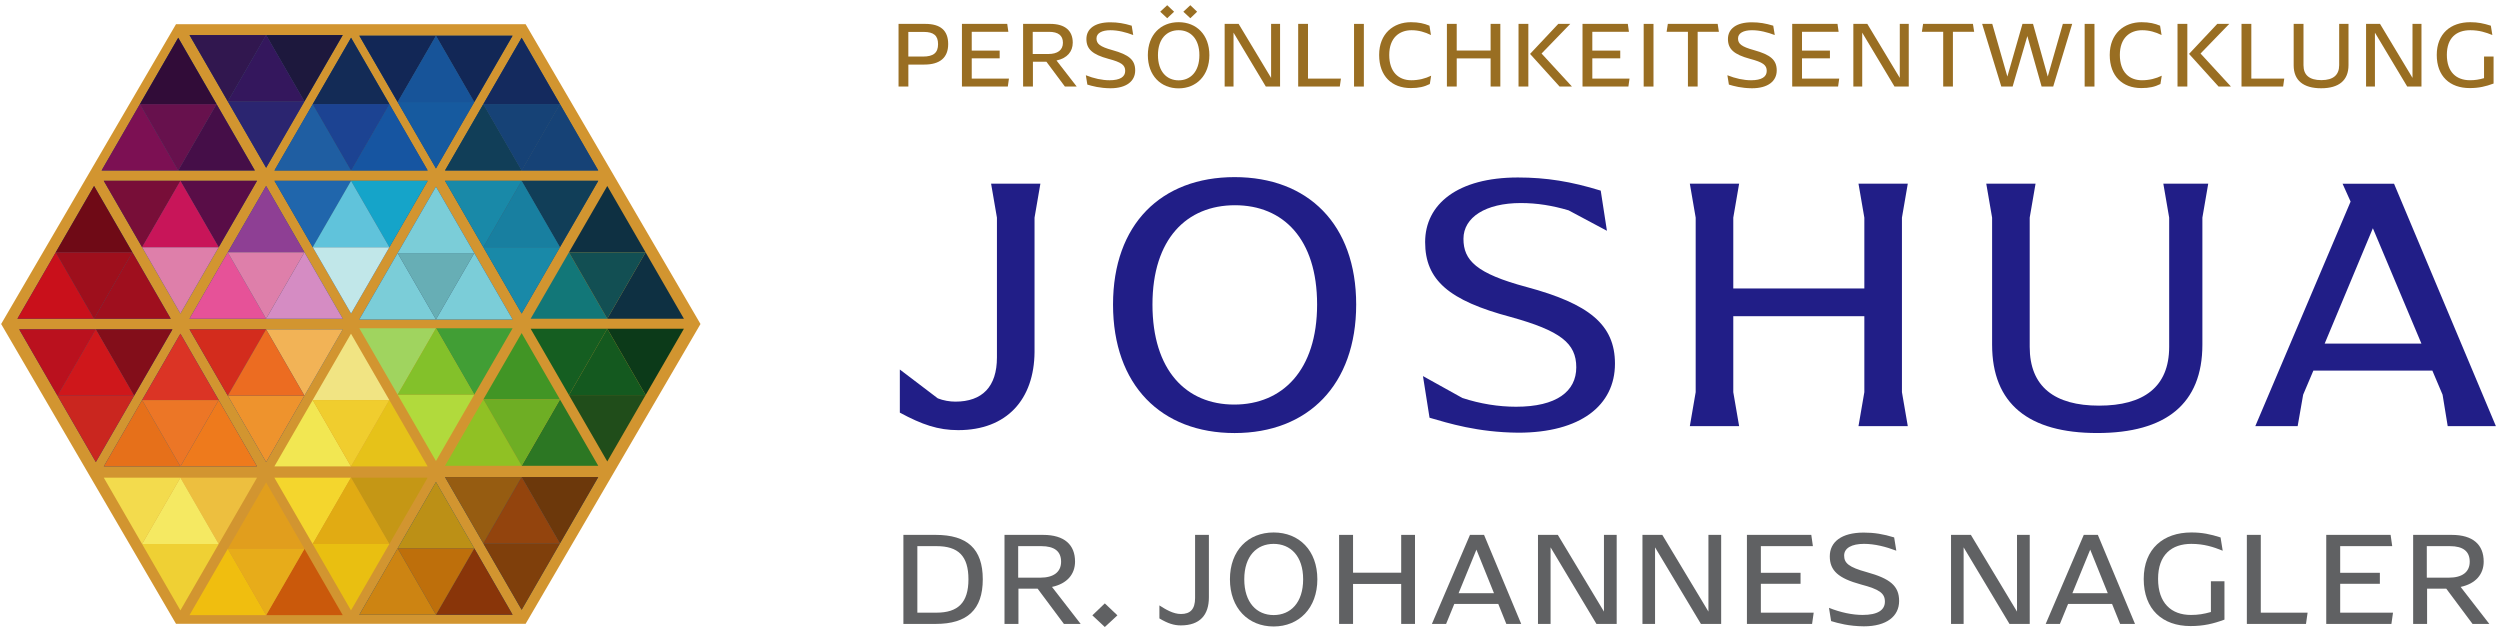 <?xml version="1.0" encoding="UTF-8"?><svg id="a" xmlns="http://www.w3.org/2000/svg" xmlns:xlink="http://www.w3.org/1999/xlink" viewBox="0 0 1510 380"><defs><clipPath id="b"><rect x=".7" y="14.62" width="422.4" height="362.16" style="fill:none;"/></clipPath><clipPath id="c"><rect x=".7" y="14.62" width="422.4" height="362.16" style="fill:none;"/></clipPath><clipPath id="d"><rect x=".7" y="14.62" width="422.4" height="362.16" style="fill:none;"/></clipPath></defs><path d="M543.5,249.21v-26.02l22.93,17.42c3.31,1.32,7.28,1.98,10.58,1.98,16.32,0,25.14-9.04,25.14-26.68v-84.45l-3.53-20.51h29.77l-3.53,20.51v81.15c-.22,28.67-16.76,47.19-46.09,47.19-12.13,0-21.83-3.31-35.28-10.58Z" style="fill:#211e87;"/><path d="M672.27,183.94c0-48.51,29.11-76.96,73.43-76.96s73.43,28.45,73.43,76.96-29.11,77.62-73.43,77.62-73.43-28.89-73.43-77.62ZM795.53,183.94c0-39.69-20.51-59.98-49.61-59.98s-49.83,20.29-49.83,59.98,20.29,60.42,49.39,60.42,50.05-20.73,50.05-60.42Z" style="fill:#211e87;"/><path d="M863.44,252.29l-3.97-25.14,23.81,13.23c10.8,3.53,21.83,5.29,32.41,5.29,24.48,0,36.38-9.26,36.38-23.81s-9.48-22.05-39.69-30.43c-37.26-9.92-51.6-22.27-51.6-45.2s19.62-39.03,56.01-39.03c17.2,0,32.19,2.43,50.05,7.94l3.75,24.26-23.15-12.35c-9.7-2.87-18.96-4.41-28.89-4.41-21.17,0-34.62,8.6-34.62,21.61s7.72,20.95,38.15,29.11c37.71,10.14,53.36,22.71,53.36,46.31,0,25.14-20.73,41.68-58.43,41.68-24.7-.22-42.12-5.73-53.58-9.04Z" style="fill:#211e87;"/><path d="M1024.19,236.86v-105.4l-3.53-20.51h29.77l-3.53,20.51v42.78h79.16v-42.78l-3.53-20.51h29.77l-3.53,20.51v105.4l3.53,20.51h-29.77l3.53-20.51v-45.87h-79.16v45.87l3.53,20.51h-29.77l3.53-20.51Z" style="fill:#211e87;"/><path d="M1203.23,208.19v-76.74l-3.53-20.51h29.77l-3.53,20.51v78.06c0,24.04,14.99,35.5,41.9,35.5s42.34-11.25,42.34-35.5v-78.06l-3.53-20.51h27.12l-3.53,20.51v76.74c0,35.72-22.05,53.36-63.51,53.36s-63.5-17.64-63.5-53.36Z" style="fill:#211e87;"/><path d="M1507.52,257.37h-29.11l-3.09-18.96-6.17-14.55h-71.88l-6.17,14.55-3.31,18.96h-25.58l57.55-135.61-4.85-10.8h31.09l61.52,146.42ZM1462.54,207.53l-29.33-69.68-29.11,69.68h58.43Z" style="fill:#211e87;"/><path d="M545.65,323.07h19.52c19.03,0,28.43,8.42,28.43,26.81s-9.4,26.97-28.43,26.97h-19.52v-53.78ZM565.58,370.05c13.04,0,19.36-5.99,19.36-20.17s-6.24-20.01-19.28-20.01h-11.58v40.17h11.5Z" style="fill:#606163;"/><path d="M642.6,376.85l-15.88-21.3h-11.58v21.3h-8.42v-53.78h23.33c12.88,0,19.28,5.99,19.28,16.12,0,7.61-4.78,13.36-13.93,15.31l17.33,22.35h-10.12ZM628.35,348.91c8.02,0,12.55-3.4,12.55-9.64s-3.97-9.4-11.99-9.4h-13.93v19.03h13.36Z" style="fill:#606163;"/><path d="M667.31,378.71l-7.53-7.05,7.53-7.21,7.61,7.21-7.61,7.05Z" style="fill:#606163;"/><path d="M713.24,370.86c5.75,0,8.59-2.92,8.59-9.64v-38.15h8.34v37.74c0,10.53-5.34,16.93-16.93,16.93-4.13,0-7.78-1.13-12.96-4.21v-7.86c3.81,2.43,8.34,5.18,12.96,5.18Z" style="fill:#606163;"/><path d="M742.88,349.88c0-17.41,11.01-28.27,26.4-28.27s26.4,10.85,26.4,28.27-11.1,28.51-26.4,28.51-26.4-11.02-26.4-28.51ZM787.1,349.88c0-14.09-7.69-21.38-17.82-21.38s-17.74,7.29-17.74,21.38,7.53,21.62,17.74,21.62,17.82-7.45,17.82-21.62Z" style="fill:#606163;"/><path d="M808.82,323.07h8.42v22.84h29.08v-22.84h8.34v53.78h-8.34v-24.14h-29.08v24.14h-8.42v-53.78Z" style="fill:#606163;"/><path d="M904.96,364.78h-26.57l-4.94,12.07h-8.58l23-53.78h8.5l22.44,53.78h-8.99l-4.86-12.07ZM902.37,358.3l-10.61-26.32-10.77,26.32h21.38Z" style="fill:#606163;"/><path d="M976.48,323.07v53.78h-12.23l-27.7-46.25v46.25h-7.61v-53.78h11.99l27.86,46.33v-46.33h7.69Z" style="fill:#606163;"/><path d="M1039.58,323.07v53.78h-12.23l-27.7-46.25v46.25h-7.61v-53.78h11.99l27.86,46.33v-46.33h7.69Z" style="fill:#606163;"/><path d="M1095.47,370.05l-.97,6.8h-39.36v-53.78h38.88l.97,6.8h-31.43v16.12h23.97v6.64h-23.97v17.41h31.91Z" style="fill:#606163;"/><path d="M1106,375.15l-1.3-8.02c6.88,2.75,14.01,4.29,20.33,4.29,9.07,0,13.45-2.92,13.45-8.02s-3.32-7.45-14.42-10.37c-13.69-3.73-18.87-8.34-18.87-17.01s7.05-14.34,20.49-14.34c6.32,0,11.83.89,18.39,2.92l1.3,8.02c-6.16-2.35-12.96-4.13-19.52-4.13-7.37,0-11.99,2.51-11.99,7.05s2.75,7.05,13.69,10.04c14.01,3.89,19.52,8.26,19.52,17.41s-7.45,15.31-21.3,15.31c-9.07-.08-15.47-1.86-19.76-3.16Z" style="fill:#606163;"/><path d="M1225.96,323.07v53.78h-12.23l-27.7-46.25v46.25h-7.61v-53.78h11.99l27.86,46.33v-46.33h7.69Z" style="fill:#606163;"/><path d="M1275.69,364.78h-26.57l-4.94,12.07h-8.58l23-53.78h8.5l22.44,53.78h-8.99l-4.86-12.07ZM1273.1,358.3l-10.61-26.32-10.77,26.32h21.38Z" style="fill:#606163;"/><path d="M1343.57,351.09v23.16c-6.8,2.51-12.63,3.89-20.49,3.89-17.01,0-28.27-10.12-28.27-28.43s11.91-28.1,28.75-28.1c6.64,0,11.5,1.05,17.66,3l1.3,8.02c-5.59-2.27-11.34-4.13-18.95-4.13-11.83,0-20.09,6.48-20.09,21.14s8.02,21.79,19.84,21.79c4.45,0,7.78-.57,12.07-1.78v-18.55h8.18Z" style="fill:#606163;"/><path d="M1393.79,370.05l-.97,6.8h-35.72v-53.78h8.42v46.98h28.27Z" style="fill:#606163;"/><path d="M1445.38,370.05l-.97,6.8h-39.36v-53.78h38.88l.97,6.8h-31.43v16.12h23.97v6.64h-23.97v17.41h31.91Z" style="fill:#606163;"/><path d="M1493.42,376.85l-15.88-21.3h-11.58v21.3h-8.42v-53.78h23.33c12.88,0,19.28,5.99,19.28,16.12,0,7.61-4.78,13.36-13.93,15.31l17.33,22.35h-10.12ZM1479.16,348.91c8.02,0,12.55-3.4,12.55-9.64s-3.97-9.4-11.99-9.4h-13.93v19.03h13.36Z" style="fill:#606163;"/><path d="M542.71,14.43h16.19c9.18,0,13.8,3.99,13.8,12.2s-5.02,12.37-14.42,12.37h-9.63v13.28h-5.93V14.43ZM557.53,34.16c6.27,0,9.06-2.28,9.06-7.47s-2.62-7.41-8.67-7.41h-9.29v14.88h8.89Z" style="fill:#996e22;"/><path d="M609.4,47.49l-.68,4.79h-27.71V14.43h27.36l.68,4.79h-22.12v11.34h16.87v4.67h-16.87v12.26h22.46Z" style="fill:#996e22;"/><path d="M643.2,52.28l-11.17-14.99h-8.15v14.99h-5.93V14.43h16.42c9.06,0,13.57,4.22,13.57,11.34,0,5.36-3.36,9.41-9.81,10.77l12.2,15.73h-7.12ZM633.17,32.62c5.64,0,8.84-2.39,8.84-6.78s-2.79-6.61-8.44-6.61h-9.8v13.4h9.41Z" style="fill:#996e22;"/><path d="M656.76,51.09l-.91-5.64c4.85,1.94,9.86,3.02,14.31,3.02,6.38,0,9.46-2.05,9.46-5.64s-2.34-5.24-10.15-7.3c-9.63-2.62-13.28-5.87-13.28-11.97s4.96-10.09,14.42-10.09c4.45,0,8.32.63,12.94,2.05l.91,5.64c-4.33-1.65-9.12-2.91-13.74-2.91-5.19,0-8.44,1.77-8.44,4.96s1.94,4.96,9.63,7.07c9.86,2.74,13.74,5.81,13.74,12.26s-5.24,10.77-14.99,10.77c-6.38-.06-10.89-1.31-13.91-2.22Z" style="fill:#996e22;"/><path d="M693.3,33.3c0-12.26,7.75-19.9,18.58-19.9s18.58,7.64,18.58,19.9-7.81,20.07-18.58,20.07-18.58-7.75-18.58-20.07ZM724.43,33.3c0-9.92-5.42-15.05-12.54-15.05s-12.48,5.13-12.48,15.05,5.3,15.22,12.48,15.22,12.54-5.25,12.54-15.22ZM709.15,7.08l-4.16-3.93-4.22,3.93,4.22,3.93,4.16-3.93ZM723.06,7.08l-4.1-3.93-4.22,3.93,4.22,3.93,4.1-3.93Z" style="fill:#996e22;"/><path d="M773.16,14.43v37.85h-8.61l-19.5-32.55v32.55h-5.36V14.43h8.44l19.61,32.61V14.43h5.42Z" style="fill:#996e22;"/><path d="M809.92,47.49l-.68,4.79h-25.14V14.43h5.93v33.06h19.9Z" style="fill:#996e22;"/><path d="M817.84,14.43h5.93v37.85h-5.93V14.43Z" style="fill:#996e22;"/><path d="M852.22,13.41c4.67,0,8.09.8,11.17,2.11l.91,5.64c-3.59-1.77-7.47-2.91-11.69-2.91-7.41,0-13.51,4.56-13.51,14.94s5.7,15.28,13.34,15.28c4.5,0,8.44-1.03,11.97-2.74l-.8,5.02c-3.42,1.71-6.73,2.45-11.51,2.45-11.34,0-19.1-7.13-19.1-20.01s8.61-19.78,19.21-19.78Z" style="fill:#996e22;"/><path d="M873.93,14.43h5.93v16.08h20.47V14.43h5.87v37.85h-5.87v-16.99h-20.47v16.99h-5.93V14.43Z" style="fill:#996e22;"/><path d="M917.19,14.43h5.93v37.85h-5.93V14.43ZM941.19,14.43h7.24l-17.33,17.9,18.36,19.95h-7.47l-17.84-19.72,17.04-18.13Z" style="fill:#996e22;"/><path d="M984.23,47.49l-.68,4.79h-27.71V14.43h27.36l.68,4.79h-22.12v11.34h16.87v4.67h-16.87v12.26h22.46Z" style="fill:#996e22;"/><path d="M992.78,14.43h5.93v37.85h-5.93V14.43Z" style="fill:#996e22;"/><path d="M1025.38,19.22v33.06h-5.87V19.22h-12.88l.74-4.79h30.1l.74,4.79h-12.83Z" style="fill:#996e22;"/><path d="M1044.25,51.09l-.91-5.64c4.85,1.94,9.86,3.02,14.31,3.02,6.38,0,9.46-2.05,9.46-5.64s-2.34-5.24-10.15-7.3c-9.63-2.62-13.28-5.87-13.28-11.97s4.96-10.09,14.42-10.09c4.45,0,8.32.63,12.94,2.05l.91,5.64c-4.33-1.65-9.12-2.91-13.74-2.91-5.19,0-8.44,1.77-8.44,4.96s1.94,4.96,9.63,7.07c9.86,2.74,13.74,5.81,13.74,12.26s-5.25,10.77-14.99,10.77c-6.38-.06-10.89-1.31-13.91-2.22Z" style="fill:#996e22;"/><path d="M1110.88,47.49l-.68,4.79h-27.71V14.43h27.36l.68,4.79h-22.12v11.34h16.87v4.67h-16.87v12.26h22.46Z" style="fill:#996e22;"/><path d="M1152.89,14.43v37.85h-8.61l-19.5-32.55v32.55h-5.36V14.43h8.44l19.61,32.61V14.43h5.42Z" style="fill:#996e22;"/><path d="M1179.56,19.22v33.06h-5.87V19.22h-12.88l.74-4.79h30.1l.74,4.79h-12.83Z" style="fill:#996e22;"/><path d="M1203.33,14.43l9.12,31.81,9.12-31.81h6.38l8.89,31.81,9.12-31.81h5.64l-11.46,37.85h-7.01l-8.61-30.5-8.89,30.5h-6.84l-11.57-37.85h6.1Z" style="fill:#996e22;"/><path d="M1259.13,14.43h5.93v37.85h-5.93V14.43Z" style="fill:#996e22;"/><path d="M1293.51,13.41c4.67,0,8.1.8,11.17,2.11l.91,5.64c-3.59-1.77-7.47-2.91-11.69-2.91-7.41,0-13.51,4.56-13.51,14.94s5.7,15.28,13.34,15.28c4.5,0,8.44-1.03,11.97-2.74l-.8,5.02c-3.42,1.71-6.73,2.45-11.52,2.45-11.34,0-19.1-7.13-19.1-20.01s8.61-19.78,19.21-19.78Z" style="fill:#996e22;"/><path d="M1315.22,14.43h5.93v37.85h-5.93V14.43ZM1339.22,14.43h7.24l-17.33,17.9,18.36,19.95h-7.47l-17.84-19.72,17.04-18.13Z" style="fill:#996e22;"/><path d="M1379.69,47.49l-.68,4.79h-25.14V14.43h5.93v33.06h19.9Z" style="fill:#996e22;"/><path d="M1391.32,39.51c0,5.81,3.53,8.89,10.77,8.89s10.77-3.14,10.77-9.06V14.43h5.64v24.91c0,9.18-5.76,13.97-16.53,13.97s-16.59-4.79-16.59-13.8V14.43h5.93v25.08Z" style="fill:#996e22;"/><path d="M1462.57,14.43v37.85h-8.61l-19.5-32.55v32.55h-5.36V14.43h8.44l19.61,32.61V14.43h5.42Z" style="fill:#996e22;"/><path d="M1506.12,34.16v16.3c-4.79,1.77-8.89,2.74-14.42,2.74-11.97,0-19.9-7.13-19.9-20.01s8.38-19.78,20.24-19.78c4.67,0,8.09.74,12.43,2.11l.91,5.64c-3.93-1.6-7.98-2.91-13.34-2.91-8.32,0-14.14,4.56-14.14,14.88s5.64,15.33,13.97,15.33c3.14,0,5.47-.4,8.49-1.25v-13.05h5.76Z" style="fill:#996e22;"/><g style="clip-path:url(#b);"><polygon points="109.02 19.33 6.15 195.7 109.02 372.07 314.77 372.07 417.64 195.7 314.77 19.33 109.02 19.33" style="fill:#d29530;"/><g style="clip-path:url(#c);"><polygon points="109.02 19.33 6.15 195.7 109.02 372.07 314.77 372.07 417.64 195.7 314.77 19.33 109.02 19.33" style="fill:none; stroke:#d29530; stroke-miterlimit:10; stroke-width:9.43px;"/></g><polygon points="366.79 192.5 413.08 192.5 389.94 152.41 366.79 192.5" style="fill:#0e3042;"/><polygon points="343.65 152.41 389.94 152.41 366.79 112.33 343.65 152.41" style="fill:#0e3042;"/><polygon points="320.51 192.5 366.79 192.5 343.65 152.41 320.51 192.5" style="fill:#127778;"/><polygon points="389.94 152.41 366.79 192.5 343.65 152.41 389.94 152.41" style="fill:#124f53;"/><polygon points="315.07 102.98 361.35 102.98 338.21 62.89 315.07 102.98" style="fill:#184a7e;"/><polygon points="291.93 62.89 338.21 62.89 315.07 22.81 291.93 62.89" style="fill:#184a7e;"/><polygon points="268.78 102.98 315.07 102.98 291.93 62.89 268.78 102.98" style="fill:#184a7e;"/><polygon points="338.21 62.89 315.07 102.98 291.93 62.89 338.21 62.89" style="fill:#184a7e;"/><polygon points="315.07 102.98 361.35 102.98 338.21 62.89 315.07 102.98" style="fill:#164276;"/><polygon points="291.93 62.89 338.21 62.89 315.07 22.81 291.93 62.89" style="fill:#142a5e;"/><polygon points="268.78 102.98 315.07 102.98 291.93 62.89 268.78 102.98" style="fill:#113e58;"/><polygon points="338.21 62.89 315.07 102.98 291.93 62.89 338.21 62.89" style="fill:#164276;"/><polygon points="389.94 238.63 366.79 278.72 343.65 238.63 389.94 238.63" style="fill:#204d1a;"/><polygon points="366.79 198.55 343.65 238.63 320.51 198.55 366.79 198.55" style="fill:#155e21;"/><polygon points="413.08 198.55 389.94 238.63 366.79 198.55 413.08 198.55" style="fill:#0c3a19;"/><polygon points="343.65 238.63 389.94 238.63 366.79 198.55 343.65 238.63" style="fill:#14591f;"/><polygon points="338.21 149.3 315.07 189.38 291.93 149.3 338.21 149.3" style="fill:#184a7e;"/><polygon points="315.07 109.21 291.93 149.3 268.78 109.21 315.07 109.21" style="fill:#184a7e;"/><polygon points="361.35 109.21 338.21 149.3 315.07 109.21 361.35 109.21" style="fill:#184a7e;"/><polygon points="291.93 149.3 338.21 149.3 315.07 109.21 291.93 149.3" style="fill:#184a7e;"/><polygon points="338.21 149.3 315.07 189.38 291.93 149.3 338.21 149.3" style="fill:#1989a8;"/><polygon points="315.07 109.21 291.93 149.3 268.78 109.21 315.07 109.21" style="fill:#1989a8;"/><polygon points="361.35 109.21 338.21 149.3 315.07 109.21 361.35 109.21" style="fill:#113e58;"/><polygon points="291.93 149.3 338.21 149.3 315.07 109.21 291.93 149.3" style="fill:#187fa0;"/><polygon points="286.46 61.65 263.32 101.74 240.17 61.65 286.46 61.65" style="fill:#184a7e;"/><polygon points="263.32 21.57 240.18 61.65 217.03 21.57 263.32 21.57" style="fill:#184a7e;"/><polygon points="309.6 21.57 286.46 61.65 263.32 21.57 309.6 21.57" style="fill:#184a7e;"/><polygon points="240.18 61.65 286.46 61.65 263.32 21.57 240.18 61.65" style="fill:#184a7e;"/><polygon points="286.46 61.65 263.32 101.74 240.17 61.65 286.46 61.65" style="fill:#165a9f;"/><polygon points="263.32 21.57 240.18 61.65 217.03 21.57 263.32 21.57" style="fill:#122756;"/><polygon points="309.6 21.57 286.46 61.65 263.32 21.57 309.6 21.57" style="fill:#122756;"/><polygon points="240.18 61.65 286.46 61.65 263.32 21.57 240.18 61.65" style="fill:#175499;"/><polygon points="286.46 238.37 263.32 278.45 240.17 238.37 286.46 238.37" style="fill:#b1da3c;"/><polygon points="263.32 198.29 240.18 238.37 217.03 198.29 263.32 198.29" style="fill:#a0d45f;"/><polygon points="309.6 198.29 286.46 238.37 263.32 198.29 309.6 198.29" style="fill:#419e35;"/><polygon points="240.18 238.37 286.46 238.37 263.32 198.29 240.18 238.37" style="fill:#83c12a;"/><polygon points="235.19 149.3 212.05 189.38 188.9 149.3 235.19 149.3" style="fill:#184a7e;"/><polygon points="212.05 109.21 188.9 149.3 165.76 109.21 212.05 109.21" style="fill:#184a7e;"/><polygon points="258.33 109.21 235.19 149.3 212.04 109.21 258.33 109.21" style="fill:#184a7e;"/><polygon points="188.9 149.3 235.19 149.3 212.04 109.21 188.9 149.3" style="fill:#184a7e;"/><polygon points="235.19 149.3 212.05 189.38 188.9 149.3 235.19 149.3" style="fill:#c1e7e9;"/><polygon points="212.05 109.21 188.9 149.3 165.76 109.21 212.05 109.21" style="fill:#2066ac;"/><polygon points="258.33 109.21 235.19 149.3 212.04 109.21 258.33 109.21" style="fill:#15a4c9;"/><polygon points="188.9 149.3 235.19 149.3 212.04 109.21 188.9 149.3" style="fill:#60c3db;"/><polygon points="315.07 281.34 361.35 281.34 338.21 241.26 315.07 281.34" style="fill:#2c7723;"/><polygon points="291.93 241.26 338.21 241.26 315.07 201.18 291.93 241.26" style="fill:#419525;"/><polygon points="268.78 281.34 315.07 281.34 291.93 241.26 268.78 281.34" style="fill:#90c124;"/><polygon points="338.21 241.26 315.07 281.34 291.93 241.26 338.21 241.26" style="fill:#6eae24;"/><polygon points="263.32 192.94 309.6 192.94 286.46 152.86 263.32 192.94" style="fill:#184a7e;"/><polygon points="240.18 152.86 286.46 152.86 263.32 112.77 240.18 152.86" style="fill:#184a7e;"/><polygon points="217.03 192.94 263.32 192.94 240.17 152.86 217.03 192.94" style="fill:#184a7e;"/><polygon points="286.46 152.86 263.32 192.94 240.17 152.86 286.46 152.86" style="fill:#184a7e;"/><polygon points="263.32 192.94 309.6 192.94 286.46 152.86 263.32 192.94" style="fill:#7bcdd8;"/><polygon points="240.18 152.86 286.46 152.86 263.32 112.77 240.18 152.86" style="fill:#7bcdd8;"/><polygon points="217.03 192.94 263.32 192.94 240.17 152.86 217.03 192.94" style="fill:#7bcdd8;"/><polygon points="286.46 152.86 263.32 192.94 240.17 152.86 286.46 152.86" style="fill:#67aeb5;"/><polygon points="212.05 102.98 258.33 102.98 235.19 62.89 212.05 102.98" style="fill:#184a7e;"/><polygon points="188.9 62.89 235.19 62.89 212.04 22.81 188.9 62.89" style="fill:#184a7e;"/><polygon points="165.76 102.98 212.05 102.98 188.9 62.89 165.76 102.98" style="fill:#184a7e;"/><polygon points="235.19 62.89 212.05 102.98 188.9 62.89 235.19 62.89" style="fill:#184a7e;"/><polygon points="212.05 102.98 258.33 102.98 235.19 62.89 212.05 102.98" style="fill:#1655a1;"/><polygon points="188.9 62.89 235.19 62.89 212.04 22.81 188.9 62.89" style="fill:#132b56;"/><polygon points="165.76 102.98 212.05 102.98 188.9 62.89 165.76 102.98" style="fill:#1f5ea2;"/><polygon points="235.19 62.89 212.05 102.98 188.9 62.89 235.19 62.89" style="fill:#1c4392;"/><polygon points="338.21 328.21 315.07 368.3 291.93 328.21 338.21 328.21" style="fill:#184a7e;"/><polygon points="315.07 288.13 291.93 328.21 268.78 288.13 315.07 288.13" style="fill:#184a7e;"/><polygon points="361.35 288.13 338.21 328.21 315.07 288.13 361.35 288.13" style="fill:#184a7e;"/><polygon points="291.93 328.21 338.21 328.21 315.07 288.13 291.93 328.21" style="fill:#184a7e;"/><polygon points="338.21 328.21 315.07 368.3 291.93 328.21 338.21 328.21" style="fill:#7f3f0b;"/><polygon points="315.07 288.13 291.93 328.21 268.78 288.13 315.07 288.13" style="fill:#965c11;"/><polygon points="361.35 288.13 338.21 328.21 315.07 288.13 361.35 288.13" style="fill:#6c380b;"/><polygon points="291.93 328.21 338.21 328.21 315.07 288.13 291.93 328.21" style="fill:#93440d;"/><polygon points="183.88 61.25 160.74 101.34 137.59 61.25 183.88 61.25" style="fill:#184a7e;"/><polygon points="160.73 21.17 137.59 61.25 114.45 21.17 160.73 21.17" style="fill:#184a7e;"/><polygon points="207.02 21.17 183.88 61.25 160.73 21.17 207.02 21.17" style="fill:#184a7e;"/><polygon points="137.59 61.25 183.88 61.25 160.73 21.17 137.59 61.25" style="fill:#184a7e;"/><polygon points="183.88 61.25 160.74 101.34 137.59 61.25 183.88 61.25" style="fill:#2b2570;"/><polygon points="160.73 21.17 137.59 61.25 114.45 21.17 160.73 21.17" style="fill:#31174f;"/><polygon points="207.02 21.17 183.88 61.25 160.73 21.17 207.02 21.17" style="fill:#1d183d;"/><polygon points="137.59 61.25 183.88 61.25 160.73 21.17 137.59 61.25" style="fill:#34175d;"/><polygon points="132.1 328.59 108.96 368.67 85.82 328.59 132.1 328.59" style="fill:#efd034;"/><polygon points="108.96 288.51 85.82 328.59 62.68 288.51 108.96 288.51" style="fill:#f3db4d;"/><polygon points="155.24 288.51 132.1 328.59 108.96 288.51 155.24 288.51" style="fill:#edbf3f;"/><polygon points="85.82 328.59 132.1 328.59 108.96 288.51 85.82 328.59" style="fill:#f5e962;"/><polygon points="81.02 238.99 57.88 279.08 34.73 238.99 81.02 238.99" style="fill:#184a7e;"/><polygon points="57.88 198.91 34.73 238.99 11.59 198.91 57.88 198.91" style="fill:#184a7e;"/><polygon points="104.16 198.91 81.02 238.99 57.88 198.91 104.16 198.91" style="fill:#184a7e;"/><polygon points="34.73 238.99 81.02 238.99 57.88 198.91 34.73 238.99" style="fill:#184a7e;"/><polygon points="81.02 238.99 57.88 279.08 34.73 238.99 81.02 238.99" style="fill:#ca261f;"/><polygon points="57.88 198.91 34.73 238.99 11.59 198.91 57.88 198.91" style="fill:#ba111e;"/><polygon points="104.16 198.91 81.02 238.99 57.88 198.91 104.16 198.91" style="fill:#830e1a;"/><polygon points="34.73 238.99 81.02 238.99 57.88 198.91 34.73 238.99" style="fill:#cf171b;"/><polygon points="160.73 371.56 207.02 371.56 183.88 331.48 160.73 371.56" style="fill:#ca590b;"/><polygon points="137.59 331.48 183.88 331.48 160.73 291.4 137.59 331.48" style="fill:#e19e1d;"/><polygon points="114.45 371.56 160.74 371.56 137.59 331.48 114.45 371.56" style="fill:#f0be0f;"/><polygon points="183.88 331.48 160.74 371.56 137.59 331.48 183.88 331.48" style="fill:#e7ac1a;"/><polygon points="108.96 281.72 155.25 281.72 132.1 241.63 108.96 281.72" style="fill:#184a7e;"/><polygon points="85.82 241.63 132.1 241.63 108.96 201.55 85.82 241.63" style="fill:#184a7e;"/><polygon points="62.68 281.72 108.96 281.72 85.82 241.63 62.68 281.72" style="fill:#184a7e;"/><polygon points="132.1 241.63 108.96 281.72 85.82 241.63 132.1 241.63" style="fill:#184a7e;"/><polygon points="108.96 281.72 155.25 281.72 132.1 241.63 108.96 281.72" style="fill:#ee7a1c;"/><polygon points="85.82 241.63 132.1 241.63 108.96 201.55 85.82 241.63" style="fill:#db3425;"/><polygon points="62.68 281.72 108.96 281.72 85.82 241.63 62.68 281.72" style="fill:#e6701a;"/><polygon points="132.1 241.63 108.96 281.72 85.82 241.63 132.1 241.63" style="fill:#ec7626;"/><polygon points="56.81 192.5 103.1 192.5 79.96 152.41 56.81 192.5" style="fill:#184a7e;"/><polygon points="33.67 152.41 79.96 152.41 56.81 112.33 33.67 152.41" style="fill:#184a7e;"/><polygon points="10.53 192.5 56.81 192.5 33.67 152.41 10.53 192.5" style="fill:#184a7e;"/><polygon points="79.96 152.41 56.81 192.5 33.67 152.41 79.96 152.41" style="fill:#184a7e;"/><polygon points="56.81 192.5 103.1 192.5 79.96 152.41 56.81 192.5" style="fill:#9f0f1e;"/><polygon points="33.67 152.41 79.96 152.41 56.81 112.33 33.67 152.41" style="fill:#6f0a16;"/><polygon points="10.53 192.5 56.81 192.5 33.67 152.41 10.53 192.5" style="fill:#c9101b;"/><polygon points="79.96 152.41 56.81 192.5 33.67 152.41 79.96 152.41" style="fill:#9e0f1c;"/><polygon points="212 281.72 258.29 281.72 235.14 241.63 212 281.72" style="fill:#e6c219;"/><polygon points="188.86 241.63 235.15 241.63 212 201.55 188.86 241.63" style="fill:#f1e483;"/><polygon points="165.72 281.72 212 281.72 188.86 241.63 165.72 281.72" style="fill:#f2e752;"/><polygon points="235.14 241.63 212 281.72 188.86 241.63 235.14 241.63" style="fill:#f0cd2e;"/><polygon points="160.73 192.5 207.02 192.5 183.88 152.41 160.73 192.5" style="fill:#184a7e;"/><polygon points="137.59 152.41 183.88 152.41 160.73 112.33 137.59 152.41" style="fill:#184a7e;"/><polygon points="114.45 192.5 160.74 192.5 137.59 152.41 114.45 192.5" style="fill:#184a7e;"/><polygon points="183.88 152.41 160.74 192.5 137.59 152.41 183.88 152.41" style="fill:#184a7e;"/><polygon points="160.73 192.5 207.02 192.5 183.88 152.41 160.73 192.5" style="fill:#d58cc3;"/><polygon points="137.59 152.41 183.88 152.41 160.73 112.33 137.59 152.41" style="fill:#8e3f94;"/><polygon points="114.45 192.5 160.74 192.5 137.59 152.41 114.45 192.5" style="fill:#e65298;"/><polygon points="183.88 152.41 160.74 192.5 137.59 152.41 183.88 152.41" style="fill:#de7faa;"/><polygon points="235.14 328.59 212 368.67 188.86 328.59 235.14 328.59" style="fill:#e9bf11;"/><polygon points="212 288.51 188.86 328.59 165.72 288.51 212 288.51" style="fill:#f4d62d;"/><polygon points="258.29 288.51 235.15 328.59 212 288.51 258.29 288.51" style="fill:#c59715;"/><polygon points="188.86 328.59 235.15 328.59 212 288.51 188.86 328.59" style="fill:#e1ab13;"/><polygon points="183.88 238.99 160.74 279.08 137.59 238.99 183.88 238.99" style="fill:#184a7e;"/><polygon points="160.73 198.91 137.59 238.99 114.45 198.91 160.73 198.91" style="fill:#184a7e;"/><polygon points="207.02 198.91 183.88 238.99 160.73 198.91 207.02 198.91" style="fill:#184a7e;"/><polygon points="137.59 238.99 183.88 238.99 160.73 198.91 137.59 238.99" style="fill:#184a7e;"/><polygon points="183.88 238.99 160.74 279.08 137.59 238.99 183.88 238.99" style="fill:#ee932d;"/><polygon points="160.73 198.91 137.59 238.99 114.45 198.91 160.73 198.91" style="fill:#d32c1d;"/><polygon points="207.02 198.91 183.88 238.99 160.73 198.91 207.02 198.91" style="fill:#f2b356;"/><polygon points="137.59 238.99 183.88 238.99 160.73 198.91 137.59 238.99" style="fill:#ec6c21;"/><polygon points="132.1 149.3 108.96 189.38 85.82 149.3 132.1 149.3" style="fill:#184a7e;"/><polygon points="108.96 109.21 85.82 149.3 62.68 109.21 108.96 109.21" style="fill:#184a7e;"/><polygon points="155.24 109.21 132.1 149.3 108.96 109.21 155.24 109.21" style="fill:#184a7e;"/><polygon points="85.82 149.3 132.1 149.3 108.96 109.21 85.82 149.3" style="fill:#184a7e;"/><polygon points="132.1 149.3 108.96 189.38 85.82 149.3 132.1 149.3" style="fill:#de7faa;"/><polygon points="108.96 109.21 85.82 149.3 62.68 109.21 108.96 109.21" style="fill:#780e38;"/><polygon points="155.24 109.21 132.1 149.3 108.96 109.21 155.24 109.21" style="fill:#590d47;"/><polygon points="85.82 149.3 132.1 149.3 108.96 109.21 85.82 149.3" style="fill:#c81559;"/><polygon points="263.32 371.3 309.6 371.3 286.46 331.21 263.32 371.3" style="fill:#184a7e;"/><polygon points="240.18 331.21 286.46 331.21 263.32 291.13 240.18 331.21" style="fill:#184a7e;"/><polygon points="217.03 371.3 263.32 371.3 240.17 331.21 217.03 371.3" style="fill:#184a7e;"/><polygon points="286.46 331.21 263.32 371.3 240.17 331.21 286.46 331.21" style="fill:#184a7e;"/><polygon points="263.32 371.3 309.6 371.3 286.46 331.21 263.32 371.3" style="fill:#893509;"/><polygon points="240.18 331.21 286.46 331.21 263.32 291.13 240.18 331.21" style="fill:#bc9016;"/><polygon points="217.03 371.3 263.32 371.3 240.17 331.21 217.03 371.3" style="fill:#cd8412;"/><polygon points="286.46 331.21 263.32 371.3 240.17 331.21 286.46 331.21" style="fill:#be6f0b;"/><polygon points="107.65 102.98 153.93 102.98 130.79 62.89 107.65 102.98" style="fill:#184a7e;"/><polygon points="84.51 62.89 130.79 62.89 107.65 22.81 84.51 62.89" style="fill:#184a7e;"/><polygon points="61.36 102.98 107.65 102.98 84.51 62.89 61.36 102.98" style="fill:#184a7e;"/><polygon points="130.79 62.89 107.65 102.98 84.51 62.89 130.79 62.89" style="fill:#184a7e;"/><polygon points="107.65 102.98 153.93 102.98 130.79 62.89 107.65 102.98" style="fill:#450e48;"/><polygon points="84.51 62.89 130.79 62.89 107.65 22.81 84.51 62.89" style="fill:#310c38;"/><polygon points="61.36 102.98 107.65 102.98 84.51 62.89 61.36 102.98" style="fill:#7c1053;"/><polygon points="130.79 62.89 107.65 102.98 84.51 62.89 130.79 62.89" style="fill:#67114d;"/></g></svg>
